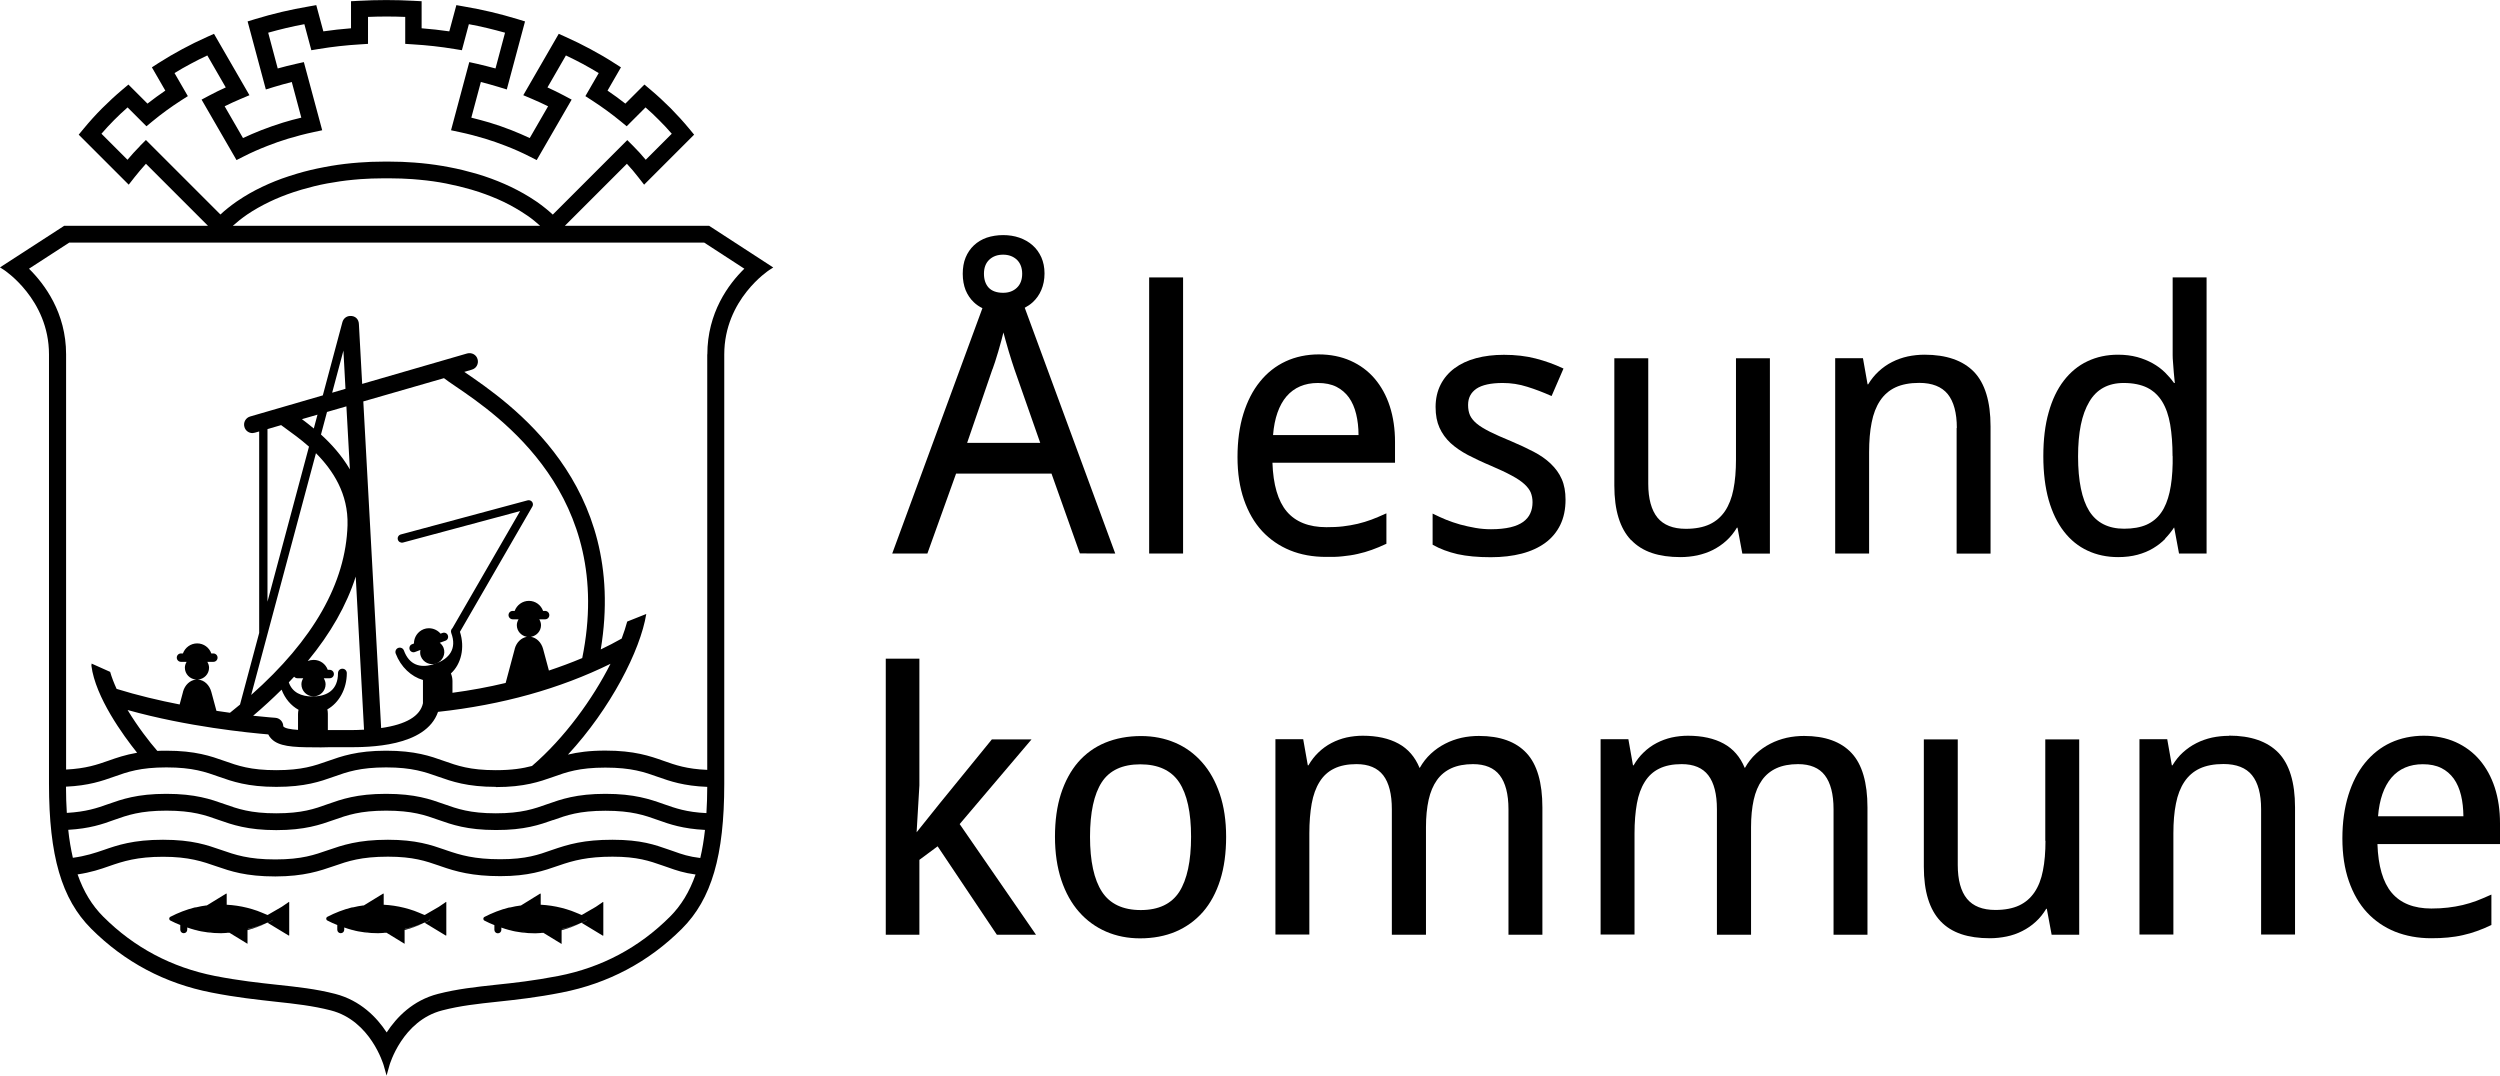 <?xml version="1.0" encoding="UTF-8"?>
<svg id="Layer_2" xmlns="http://www.w3.org/2000/svg" viewBox="0 0 243.94 104.95">
  <g id="Layer_2-2" data-name="Layer_2">
    <g>
      <path d="M105.37,54h-.01s3.46.01,3.46.01l-8.83-23.98c.28-.15.54-.32.77-.53.36-.33.65-.73.85-1.21.2-.47.31-1.01.31-1.61s-.11-1.11-.31-1.57c-.21-.46-.49-.86-.86-1.18-.36-.32-.8-.57-1.29-.74s-1.02-.25-1.58-.25-1.12.09-1.6.25c-.48.17-.9.42-1.25.75-.35.33-.62.73-.81,1.19-.19.46-.28,1-.28,1.59s.1,1.13.28,1.59c.19.46.46.86.81,1.19.24.23.52.42.83.57l-8.76,23.83-.04.11h3.43l2.8-7.8h9.31l2.75,7.74.02.05ZM96.53,25.34c.35-.33.8-.49,1.35-.49s.99.17,1.34.49c.34.33.52.79.52,1.37s-.17,1.04-.52,1.37c-.35.33-.79.49-1.34.49-.62,0-1.09-.17-1.4-.49-.31-.33-.47-.79-.47-1.37s.17-1.04.52-1.37ZM94.37,43.21l2.47-7.19h.01c.07-.2.15-.44.25-.73.1-.3.2-.62.3-.97.1-.35.21-.72.31-1.1.07-.27.14-.53.2-.78.07.25.14.51.21.77.1.37.21.73.31,1.08.1.34.21.67.3.97.1.3.18.55.25.76l2.52,7.19h-7.13Z"/>
      <rect x="112.13" y="27.07" width="3.31" height="26.94"/>
      <path d="M129.39,54.34h-.01c.59.01,1.14,0,1.64-.06.5-.05.99-.12,1.46-.23.47-.1.93-.24,1.38-.4.45-.16.9-.35,1.37-.57l.05-.02v-2.97l-.12.05c-.45.21-.89.39-1.33.56-.43.16-.89.3-1.35.41-.46.11-.95.19-1.44.25-.49.06-1.04.08-1.62.08-1.71,0-3.01-.52-3.87-1.54-.85-1.01-1.32-2.61-1.39-4.75h11.96v-2.03c0-1.26-.17-2.43-.51-3.48-.34-1.05-.84-1.95-1.48-2.7-.64-.75-1.43-1.33-2.35-1.74-.92-.41-1.97-.62-3.11-.62s-2.26.23-3.22.68c-.97.45-1.82,1.12-2.51,1.98-.7.86-1.24,1.92-1.62,3.15-.38,1.23-.57,2.65-.57,4.21s.21,2.95.63,4.16c.42,1.21,1.01,2.24,1.77,3.06s1.68,1.45,2.73,1.88,2.23.64,3.51.64ZM125.53,38.68c.75-.87,1.78-1.31,3.06-1.31h.01c.7,0,1.3.12,1.8.37.49.25.9.6,1.22,1.04.32.45.56,1,.71,1.63.15.62.23,1.3.23,2.04h-8.34c.13-1.64.58-2.91,1.31-3.77Z"/>
      <path d="M151.32,45.25h0c-.46-.44-1.03-.84-1.69-1.18-.65-.34-1.4-.69-2.23-1.04-.8-.33-1.48-.63-2.02-.9-.53-.27-.97-.53-1.28-.79-.31-.26-.53-.53-.66-.81-.13-.29-.19-.63-.19-1.02,0-.69.27-1.2.81-1.58.55-.37,1.41-.56,2.57-.56.81,0,1.61.12,2.39.37.78.24,1.55.54,2.3.87l.08.03,1.16-2.68-.07-.03c-.83-.39-1.72-.71-2.65-.95s-1.97-.36-3.09-.36c-.99,0-1.91.11-2.72.33-.82.22-1.52.55-2.1.98-.58.43-1.04.97-1.36,1.6s-.49,1.37-.49,2.18.13,1.46.38,2.02.62,1.07,1.08,1.5c.47.43,1.04.82,1.7,1.17.66.34,1.41.7,2.25,1.05.82.35,1.5.67,2.03.96.52.28.94.56,1.24.84.29.27.5.55.61.82.11.28.17.59.17.93,0,.4-.07.77-.22,1.09-.14.32-.38.6-.69.83-.32.23-.74.41-1.25.53-.52.12-1.15.19-1.89.19-.5,0-1.01-.04-1.52-.13-.51-.09-1.01-.2-1.49-.33-.48-.14-.94-.29-1.38-.47-.43-.18-.83-.36-1.19-.54l-.12-.06v3.04l.04.02c.68.39,1.49.69,2.39.9.9.2,1.99.3,3.25.3,1.11,0,2.12-.12,3.01-.35.89-.23,1.67-.59,2.3-1.05.64-.47,1.13-1.06,1.47-1.76.34-.7.51-1.52.51-2.45,0-.78-.12-1.45-.37-2.01-.24-.56-.61-1.06-1.07-1.5Z"/>
      <path d="M159.15,52.7h.02c.54.57,1.22.99,2.02,1.26.8.27,1.74.4,2.79.4.56,0,1.11-.06,1.64-.17.53-.12,1.05-.29,1.52-.53.47-.24.92-.54,1.32-.91.39-.35.73-.78,1.02-1.26h.06l.47,2.53h2.69v-19.06h-3.31v9.89c0,1.09-.08,2.07-.25,2.91-.16.83-.44,1.54-.82,2.11-.38.56-.88,1-1.5,1.29-.62.29-1.4.44-2.32.44-1.25,0-2.18-.37-2.77-1.09-.59-.73-.9-1.84-.9-3.3v-12.25h-3.31v12.42c0,1.21.14,2.27.41,3.14.27.88.68,1.61,1.22,2.18Z"/>
      <path d="M190.94,41.75l-.02.02v12.25h3.31v-12.42c0-2.42-.55-4.21-1.62-5.32-1.08-1.11-2.7-1.67-4.82-1.67-.56,0-1.11.06-1.64.17-.54.12-1.05.3-1.52.54-.48.24-.92.55-1.32.92-.39.36-.73.78-1.02,1.26h-.06l-.45-2.55h-2.71v19.06h3.31v-9.88c0-1.09.08-2.07.25-2.91.16-.83.44-1.55.82-2.12s.88-1.01,1.5-1.3,1.4-.44,2.32-.44c1.26,0,2.19.37,2.78,1.09.59.73.89,1.84.89,3.3Z"/>
      <path d="M211.28,52.57h-.03c.33-.34.63-.71.88-1.09h.02l.47,2.53h2.69v-26.94h-3.31v7.59c0,.18.01.44.04.76.02.32.04.62.07.92.03.33.06.67.1,1.03h-.08c-.25-.36-.55-.7-.88-1.03-.35-.34-.75-.64-1.2-.89-.45-.25-.96-.46-1.51-.61-.56-.15-1.19-.23-1.87-.23-1.08,0-2.08.21-2.98.64-.9.42-1.67,1.06-2.31,1.89-.64.83-1.14,1.87-1.48,3.1-.35,1.22-.52,2.66-.52,4.28s.18,3.04.52,4.26c.35,1.22.85,2.26,1.49,3.08.64.83,1.42,1.46,2.31,1.87.89.42,1.9.63,2.98.63.7,0,1.33-.08,1.89-.23.56-.15,1.07-.36,1.52-.63.45-.27.85-.58,1.19-.93ZM207.26,51.59c-1.54,0-2.68-.58-3.4-1.72-.72-1.16-1.09-2.95-1.09-5.32s.36-4.11,1.09-5.34c.71-1.22,1.84-1.84,3.36-1.84.92,0,1.69.16,2.3.46.61.31,1.1.77,1.46,1.36.37.6.63,1.36.78,2.24.15.89.23,1.92.23,3.08h.01v.71c-.02,1.07-.12,2.02-.3,2.81-.18.79-.45,1.47-.82,1.99-.36.52-.85.92-1.43,1.18-.59.26-1.33.39-2.19.39Z"/>
      <polygon points="100.65 72.15 96.78 72.15 91.69 78.4 89.44 81.21 89.71 76.64 89.71 64.27 86.43 64.27 86.43 91.21 89.71 91.21 89.71 83.9 91.49 82.58 97.25 91.18 97.28 91.21 101.09 91.21 93.64 80.41 100.65 72.15"/>
      <path d="M117.29,74.38c-.74-.84-1.62-1.48-2.63-1.91-1.01-.43-2.12-.65-3.32-.65-1.28,0-2.46.22-3.5.65-1.04.43-1.93,1.08-2.65,1.91-.72.84-1.28,1.88-1.67,3.09-.39,1.21-.58,2.62-.58,4.18s.21,2.99.62,4.22c.41,1.23.99,2.27,1.73,3.11.74.84,1.62,1.48,2.63,1.92,1.01.44,2.13.66,3.32.66,1.28,0,2.46-.22,3.49-.66,1.03-.44,1.92-1.09,2.65-1.92.73-.84,1.29-1.88,1.68-3.11.39-1.22.58-2.64.58-4.22s-.21-2.97-.62-4.18c-.41-1.22-.99-2.26-1.73-3.09ZM115.07,87.02c-.76,1.18-2.02,1.78-3.76,1.78s-3.01-.6-3.78-1.78c-.78-1.19-1.17-3-1.17-5.37s.39-4.16,1.15-5.33c.76-1.16,2.02-1.74,3.76-1.74s3.01.59,3.78,1.74c.78,1.17,1.17,2.96,1.17,5.33s-.39,4.18-1.15,5.37Z"/>
      <path d="M144.33,71.81h-.01c-.58,0-1.16.06-1.71.18-.56.13-1.1.32-1.6.58-.51.26-.98.59-1.4.98-.41.38-.78.85-1.07,1.37h-.03c-.44-1.07-1.13-1.86-2.05-2.36-.93-.51-2.1-.77-3.49-.77-.53,0-1.06.06-1.58.17-.52.12-1.01.3-1.47.54s-.89.55-1.27.92c-.37.35-.7.78-.98,1.26h-.06l-.45-2.55h-2.71v19.06h3.31v-9.87c0-1.09.08-2.07.23-2.91.15-.83.41-1.55.77-2.12.35-.57.83-1.01,1.41-1.29.58-.29,1.32-.44,2.19-.44,1.18,0,2.05.37,2.61,1.09.56.73.84,1.84.84,3.31v12.25h3.33v-10.51c0-1,.09-1.89.26-2.66.17-.76.44-1.4.81-1.92.36-.51.84-.9,1.41-1.16s1.29-.4,2.11-.4c1.18,0,2.06.37,2.61,1.09.56.73.85,1.84.85,3.31v12.25h3.31v-12.42c0-2.42-.52-4.21-1.55-5.31-1.03-1.11-2.58-1.67-4.62-1.67Z"/>
      <path d="M176.05,71.81h0c-.58,0-1.16.06-1.71.18-.56.13-1.1.32-1.6.58-.51.26-.98.59-1.4.98-.41.38-.78.85-1.07,1.37h-.03c-.44-1.07-1.13-1.86-2.05-2.36-.93-.51-2.1-.77-3.49-.77-.53,0-1.06.06-1.58.17-.52.12-1.01.3-1.47.54-.46.24-.89.55-1.27.92-.37.35-.7.78-.98,1.26h-.06l-.45-2.55h-2.71v19.06h3.31v-9.87c0-1.09.08-2.07.23-2.91.15-.84.41-1.55.77-2.12.35-.57.83-1.01,1.41-1.29.58-.29,1.32-.44,2.19-.44,1.18,0,2.05.37,2.6,1.09.56.73.84,1.84.84,3.31v12.25h3.33v-10.51c0-1,.09-1.89.26-2.66.17-.76.44-1.4.81-1.92.36-.51.84-.9,1.41-1.16s1.28-.4,2.11-.4c1.18,0,2.06.37,2.61,1.09.56.73.85,1.84.85,3.31v12.25h3.31v-12.42c0-2.42-.52-4.21-1.55-5.31-1.03-1.11-2.59-1.67-4.62-1.67Z"/>
      <path d="M199.57,82.04h.02c0,1.09-.08,2.07-.25,2.91-.16.84-.44,1.55-.82,2.11s-.88,1-1.5,1.29c-.62.29-1.4.44-2.32.44-1.25,0-2.18-.37-2.77-1.09-.6-.73-.9-1.84-.9-3.3v-12.25h-3.31v12.42c0,1.21.14,2.27.41,3.14.27.88.68,1.61,1.22,2.18.54.57,1.22.99,2.02,1.26.8.27,1.74.4,2.79.4.55,0,1.11-.06,1.64-.17.54-.11,1.05-.29,1.52-.53.48-.24.92-.54,1.32-.91.39-.35.73-.78,1.02-1.26h.06l.47,2.53h2.69v-19.06h-3.31v9.89Z"/>
      <path d="M217.5,71.78l-.02.02c-.55,0-1.11.06-1.64.17-.53.12-1.05.3-1.52.54-.48.24-.92.55-1.32.91-.39.35-.73.78-1.02,1.26h-.06l-.45-2.55h-2.71v19.06h3.31v-9.87c0-1.09.08-2.07.25-2.91.16-.83.44-1.55.82-2.12s.88-1.01,1.5-1.3c.62-.29,1.4-.44,2.32-.44,1.26,0,2.2.37,2.78,1.09.59.73.89,1.84.89,3.3v12.25h3.31v-12.42c0-2.42-.55-4.21-1.62-5.32-1.08-1.11-2.7-1.67-4.82-1.67Z"/>
      <path d="M243.94,80.33h0c0-1.26-.17-2.43-.51-3.48-.34-1.04-.84-1.95-1.48-2.7s-1.43-1.33-2.34-1.74c-.92-.41-1.97-.62-3.11-.62s-2.26.23-3.23.68c-.97.45-1.81,1.12-2.51,1.98-.7.86-1.24,1.92-1.62,3.15-.38,1.23-.58,2.65-.58,4.21s.21,2.95.63,4.16c.42,1.21,1.01,2.24,1.77,3.06s1.68,1.45,2.74,1.88c1.06.42,2.24.64,3.51.64.59,0,1.14-.02,1.64-.07s.99-.12,1.46-.23c.47-.1.93-.24,1.38-.4.45-.16.91-.35,1.36-.57l.05-.02v-2.97l-.12.05c-.44.2-.89.39-1.33.56-.43.16-.89.3-1.35.41s-.94.19-1.44.25-1.04.09-1.62.09c-1.71,0-3.01-.52-3.87-1.54-.85-1.01-1.32-2.61-1.39-4.75h11.96v-2.03ZM232.04,79.65c.13-1.64.58-2.91,1.31-3.77.75-.87,1.78-1.31,3.06-1.31h0c.7,0,1.3.12,1.8.37.49.24.9.6,1.22,1.04.32.45.56,1,.71,1.63.15.62.22,1.3.23,2.04h-8.34Z"/>
      <path d="M55.12,22.03l6.05-6.05c.4.43.77.87,1.11,1.31l.57.73,4.88-4.88-.47-.57c-.57-.69-1.18-1.36-1.82-2.01-.63-.63-1.29-1.24-1.99-1.83l-.57-.48-1.86,1.86c-.56-.44-1.14-.86-1.74-1.27l1.31-2.27-.66-.42c-.74-.48-1.52-.93-2.32-1.36-.78-.42-1.59-.82-2.42-1.19l-.67-.3-3.46,5.99.85.36c.54.23,1.06.47,1.57.72l-1.79,3.1c-.58-.27-1.18-.53-1.79-.77-.69-.27-1.4-.52-2.13-.74-.58-.17-1.18-.33-1.78-.48l.93-3.48c.58.15,1.16.31,1.72.48l.81.25,1.78-6.64-.75-.23c-.85-.26-1.71-.49-2.59-.7-.86-.2-1.74-.38-2.63-.53l-.73-.13-.69,2.56c-.9-.13-1.8-.23-2.7-.3V.12l-.77-.04c-1.77-.1-3.58-.1-5.35,0l-.77.04v2.64c-.9.07-1.81.17-2.7.3l-.69-2.56-.73.13c-.89.15-1.77.33-2.63.53-.88.21-1.74.44-2.59.7l-.75.23,1.78,6.64.81-.25c.56-.17,1.14-.33,1.72-.48l.93,3.48c-.6.14-1.2.3-1.78.48-.73.23-1.43.47-2.12.74-.61.24-1.21.5-1.79.77l-1.79-3.1c.51-.26,1.04-.49,1.57-.72l.85-.36-3.46-5.99-.67.3c-.83.37-1.64.77-2.42,1.19-.8.43-1.57.88-2.32,1.36l-.65.42,1.31,2.27c-.6.41-1.18.83-1.74,1.27l-1.86-1.86-.57.48c-.7.59-1.36,1.2-1.99,1.83-.65.65-1.25,1.32-1.82,2.01l-.47.57,4.88,4.88.57-.73c.35-.44.72-.88,1.11-1.31l6.05,6.05c-8.16,0-14.03,0-14.03,0l-.07.05L0,26.09l.39.25s4.39,2.85,4.39,8.24v41.9c0,7.02,1.23,11.25,4.12,14.14,3.25,3.25,7.2,5.35,11.74,6.23,2.43.48,4.45.69,6.23.89,1.96.21,3.65.4,5.41.85,3.89,1,5.13,5.29,5.15,5.33l.29,1.03.29-1.03s1.24-4.33,5.14-5.33c1.77-.46,3.46-.64,5.42-.85,1.78-.19,3.8-.41,6.23-.89,4.54-.89,8.49-2.98,11.74-6.23,2.89-2.89,4.13-7.12,4.13-14.14v-41.89c0-5.39,4.35-8.21,4.39-8.24l.39-.25-6.26-4.07h-14.07ZM13.66,14.25c-.43.44-.84.88-1.22,1.34l-2.54-2.54c.39-.45.8-.9,1.23-1.33.42-.42.86-.84,1.32-1.24l1.84,1.84.57-.47c.88-.73,1.82-1.41,2.81-2.05l.66-.42-1.3-2.25c.5-.31,1.02-.61,1.55-.89.54-.29,1.09-.57,1.65-.83l1.8,3.12c-.55.25-1.09.51-1.61.79l-.75.4,3.41,5.9.69-.35c.74-.38,1.52-.72,2.34-1.04.65-.26,1.32-.49,2.01-.7.8-.24,1.63-.46,2.48-.64l.84-.18-1.79-6.65-.76.17c-.6.13-1.2.29-1.79.45l-.93-3.49c.57-.16,1.14-.31,1.73-.45.59-.14,1.19-.27,1.8-.38l.68,2.54.73-.12c1.32-.22,2.68-.37,4.03-.45l.77-.05V1.65c1.2-.05,2.43-.05,3.63,0v2.63l.77.05c1.35.08,2.7.23,4.03.45l.73.12.68-2.54c.61.11,1.21.24,1.8.38.58.14,1.16.29,1.73.45l-.93,3.49c-.59-.16-1.19-.31-1.79-.45l-.77-.17-1.78,6.65.84.18c.85.18,1.68.4,2.48.64.69.22,1.36.44,2.01.7.81.31,1.59.66,2.34,1.04l.69.35,3.41-5.9-.75-.4c-.53-.28-1.06-.54-1.61-.79l1.8-3.12c.56.27,1.11.54,1.65.83.53.29,1.04.58,1.55.89l-1.3,2.25.65.42c.99.64,1.93,1.33,2.81,2.05l.57.47,1.84-1.84c.46.4.9.81,1.32,1.24.44.43.85.88,1.24,1.33l-2.54,2.54c-.38-.46-.79-.91-1.22-1.34l-.58-.58-7.27,7.27c-.46-.43-.98-.84-1.53-1.23l-.18-.12c-.72-.49-1.52-.94-2.39-1.36-.8-.38-1.66-.73-2.56-1.03-.28-.09-.55-.18-.83-.26-.84-.24-1.72-.46-2.63-.63-.88-.17-1.78-.3-2.7-.39l-.71-.06c-.77-.06-1.56-.09-2.36-.09h-.65c-.8,0-1.59.03-2.36.09l-.71.06c-.93.09-1.83.22-2.7.39-.91.17-1.79.38-2.63.63-.28.08-.56.17-.83.26-.9.29-1.76.64-2.56,1.02-.87.41-1.67.87-2.39,1.36l-.18.12c-.55.39-1.07.8-1.53,1.23l-7.27-7.27-.58.58ZM24.12,20.93c.65-.44,1.39-.86,2.18-1.24.73-.35,1.53-.67,2.37-.95.25-.08.51-.16.77-.24.79-.23,1.62-.44,2.48-.6.83-.15,1.68-.28,2.55-.36l.68-.06c.73-.05,1.48-.08,2.24-.08h.65c.76,0,1.51.03,2.24.08l.68.06c.88.08,1.73.2,2.55.36.86.17,1.69.37,2.48.6.26.08.52.16.77.24.83.28,1.63.6,2.37.95.79.38,1.52.8,2.33,1.35.46.31.86.65,1.24.99-9.25,0-20.74,0-29.98,0,.39-.35.84-.71,1.4-1.1ZM15.35,73.26h0s0,0,0,0c0,0,0,0,0,0ZM26.17,71.65c.08.17.19.32.33.46.71.7,1.98.81,4.14.81h-.01c.44.01.92.01,1.44-.01h1.91c1.92,0,7.57,0,8.76-3.45,6.25-.68,11.89-2.26,16.83-4.69-1.73,3.42-4.47,7.23-7.66,9.97-.9.24-1.96.41-3.54.41-2.52,0-3.75-.44-5.05-.9-1.32-.47-2.81-1-5.65-1s-4.34.54-5.68,1.01c-1.3.46-2.52.89-5.04.89s-3.75-.44-5.05-.9c-1.33-.47-2.83-1-5.67-1-.31,0-.6,0-.88.02-.78-.89-1.92-2.37-2.9-3.99,5.87,1.64,11.83,2.22,13.72,2.38ZM33.51,34.21l.2,3.73-1.3.38,1.1-4.11ZM56.79,64.22c-1.04.44-2.13.84-3.23,1.21l-.57-2.12c-.17-.62-.63-1.08-1.18-1.17.55-.1.98-.56.98-1.14,0-.21-.07-.4-.17-.57h.57c.23,0,.41-.18.41-.41s-.19-.41-.41-.41h-.2c-.2-.57-.74-.98-1.38-.98s-1.18.41-1.39.98h-.19c-.23,0-.41.18-.41.41s.19.41.41.41h.57c-.1.17-.17.36-.17.57,0,.58.43,1.04.98,1.14-.55.09-1.01.54-1.18,1.15v.02l-.89,3.33c-1.67.4-3.4.72-5.19.96v-1.15c0-.27-.06-.51-.15-.74,1-.91,1.38-2.51.88-4.06l7.07-12.23c.08-.14.07-.32-.03-.45-.1-.13-.27-.19-.43-.15l-12.38,3.33c-.22.06-.35.28-.29.5.06.22.28.34.5.29l11.43-3.07-6.6,11.42c-.13.11-.18.3-.12.47.58,1.56-.21,2.49-1.45,2.97.61-.23.93-.91.7-1.52-.08-.2-.21-.36-.37-.49l.55-.2c.21-.07.32-.31.24-.52-.07-.21-.31-.32-.52-.24l-.19.07c-.39-.46-1.04-.66-1.64-.44-.6.23-.96.8-.96,1.4l-.18.07c-.21.07-.31.31-.24.52.07.21.31.32.52.24l.53-.2c-.03.2-.04.4.04.61.23.61.91.93,1.52.7-.02,0-.04.02-.07.03,0,0,0,0-.01,0-.12.02-.23.05-.34.1-1.15.31-2.22.05-2.75-1.39-.08-.22-.33-.33-.55-.25-.22.08-.33.33-.25.55.5,1.32,1.53,2.26,2.66,2.58,0,.03,0,.06,0,.09v2.18c-.27,1.26-1.64,2.07-4.08,2.42l-1.74-31.87,7.87-2.27c.28.22.65.47,1.09.77,4.29,2.91,15.64,10.66,12.4,26.55ZM27.48,67.3c.33.87.92,1.56,1.65,1.96-.03.13-.05.26-.05.4v1.56c-.75-.05-1.3-.15-1.44-.35,0-.44-.34-.8-.77-.83-.02,0-.84-.06-2.17-.2.99-.84,1.91-1.69,2.77-2.54ZM31.94,69.22c1.12-.63,1.9-1.97,1.9-3.54,0-.24-.19-.43-.43-.43s-.43.19-.43.43c0,1.66-1.07,2.25-2.39,2.28-.02,0-.03,0-.05,0-.02,0-.04,0-.07,0-1.06,0-1.96-.39-2.29-1.38.17-.18.35-.36.52-.55.08.09.19.15.31.15h.58c-.11.18-.18.37-.18.59,0,.65.53,1.18,1.18,1.18s1.18-.53,1.18-1.18c0-.22-.08-.41-.18-.59h.58c.23,0,.41-.18.41-.41s-.19-.41-.41-.41h-.19c-.2-.57-.74-.97-1.38-.97-.2,0-.39.04-.57.11,2.23-2.7,3.79-5.45,4.68-8.24l.81,14.94c-.48.03-.99.04-1.53.04h-1.93s-.05,0-.07,0v-1.6c0-.15-.02-.29-.05-.43ZM30.98,40.46l-.36,1.35c-.41-.34-.81-.65-1.16-.91l1.52-.44ZM31.9,40.2l1.9-.55.34,6.15c-.8-1.37-1.83-2.5-2.82-3.4l.59-2.21ZM27.43,41.48c.13.1.28.21.45.33.61.44,1.43,1.03,2.27,1.77l-4.05,15.13v-16.84l1.33-.39ZM30.83,44.22c1.65,1.66,3.17,3.96,3.08,7.03-.17,5.63-3.33,11.19-9.4,16.56l6.32-23.59ZM16.24,74.88c2.56,0,3.8.44,5.12.91,1.31.46,2.8.99,5.6.99s4.28-.52,5.6-.99c1.32-.47,2.57-.91,5.12-.91s3.79.45,5.1.91c1.31.46,2.8.99,5.61.99v.02c2.79,0,4.27-.53,5.58-.99,1.31-.47,2.54-.91,5.1-.91s3.81.44,5.13.91c1.19.42,2.51.88,4.81.97,0,.9-.03,1.75-.08,2.56-1.95-.09-3.03-.48-4.17-.88-1.33-.47-2.85-1-5.68-1s-4.33.53-5.66,1c-1.3.46-2.51.9-5.04.9s-3.76-.44-5.06-.9c-1.33-.47-2.8-1-5.65-1s-4.35.53-5.68,1c-1.3.47-2.52.9-5.04.9s-3.75-.44-5.05-.9c-1.33-.47-2.83-1-5.67-1s-4.34.53-5.67,1c-1.09.39-2.15.75-4.04.86-.05-.8-.08-1.66-.08-2.56,2.22-.1,3.52-.56,4.68-.97,1.32-.47,2.56-.91,5.12-.91ZM53.98,80.02c1.31-.47,2.53-.91,5.1-.91s3.81.44,5.13.91c1.14.41,2.42.85,4.58.96-.11.99-.26,1.9-.46,2.74-1.11-.13-1.82-.37-2.56-.64l-.58-.2c-1.27-.44-2.62-.94-5.42-.94s-4.27.43-5.95,1.01c-1.25.44-2.46.89-5,.89s-3.88-.4-5.25-.87l-.2-.07c-1.3-.45-2.77-.96-5.52-.96-2.9,0-4.44.53-5.86,1.02-1.28.44-2.51.9-5.13.9s-3.91-.45-5.29-.93c-1.34-.46-2.77-.99-5.67-.99s-4.44.53-5.79,1c-.85.29-1.74.59-3,.76-.19-.84-.35-1.74-.45-2.73,2.09-.12,3.34-.55,4.46-.96,1.32-.47,2.57-.91,5.12-.91s3.79.44,5.11.91c1.31.46,2.81.99,5.61.99s4.29-.53,5.6-.99c1.32-.47,2.58-.91,5.12-.91s3.78.43,5.1.9c1.31.46,2.79.99,5.61.99h0c2.8.01,4.29-.52,5.59-.98ZM65.37,89.45c-3.01,3.01-6.67,4.96-10.89,5.78-2.37.46-4.34.68-6.09.86-2.02.22-3.77.41-5.65.89-2.46.63-4.04,2.28-5.01,3.76-.97-1.48-2.56-3.12-5.02-3.76-1.9-.49-3.72-.68-5.67-.89-1.74-.19-3.72-.4-6.07-.86-4.21-.83-7.88-2.77-10.89-5.78-1.1-1.1-1.92-2.44-2.51-4.13,1.3-.19,2.24-.51,3.09-.81,1.35-.47,2.72-.91,5.25-.91s3.85.46,5.26.95c1.31.45,2.8.97,5.7.97h0c2.82-.01,4.33-.54,5.73-1.02,1.35-.47,2.63-.91,5.26-.91,2.47,0,3.69.43,4.97.87l.2.07c1.46.51,3.05.96,5.79.96s4.22-.52,5.72-1.04c1.41-.49,2.8-.86,5.23-.86s3.61.42,4.87.86l.58.2c.75.27,1.52.53,2.65.68-.59,1.69-1.41,3.03-2.5,4.12ZM69.01,34.58v40.54c-2-.08-3.11-.47-4.26-.88-1.33-.47-2.85-1-5.68-1-1.56,0-2.7.16-3.65.39,4.15-4.48,7.07-10.17,7.64-13.72l-1.86.74c-.14.52-.32,1.08-.54,1.66-.66.37-1.34.73-2.04,1.06,2.68-16.18-8.87-24.05-13.3-27.07,0,0-.01,0-.02-.01l.74-.22c.44-.12.69-.58.56-1.02-.12-.44-.57-.68-1.02-.56l-10.24,2.97-.32-5.85c-.02-.46-.35-.81-.87-.78-.37.02-.65.27-.74.61h0s-1.91,7.14-1.91,7.14l-7.09,2.06c-.43.12-.69.58-.56,1.02.1.37.43.6.79.6h0c.07-.01.15-.02.23-.04l.42-.12v19.66l-1.87,6.99c-.32.27-.65.53-.98.8-.42-.06-.86-.12-1.32-.19l-.5-1.85c-.18-.67-.69-1.16-1.3-1.2h0c.6-.05,1.08-.54,1.08-1.16,0-.21-.07-.4-.17-.57h.59c.23,0,.41-.18.41-.41s-.19-.41-.41-.41h-.2c-.2-.57-.74-.98-1.38-.98s-1.18.41-1.39.98h-.19c-.23,0-.41.18-.41.41s.19.41.41.41h.55c-.1.17-.17.36-.17.57,0,.62.49,1.12,1.1,1.16-.6.05-1.1.53-1.28,1.18v.02l-.33,1.23c-2-.39-4.12-.89-6.15-1.52-.26-.57-.48-1.13-.63-1.66l-1.81-.81c0,.07-.02.13-.02.21.39,3.07,3.11,6.81,4.46,8.49-1.16.2-2.02.5-2.81.78-1.11.39-2.18.76-4.12.86v-40.52c0-4.05-2.1-6.85-3.62-8.35l3.93-2.55h61.95l3.92,2.55c-1.53,1.49-3.61,4.28-3.61,8.36Z"/>
      <path d="M28.17,88.02l-.6.41s-.07.04-.09.06l-1.33.77s-.04.01-.06.02c-.01,0-.02-.01-.04-.02-.3-.13-.6-.25-.92-.36.32.1.62.22.92.36-1.26-.58-2.58-.91-3.93-.98,0,0-.01,0-.02,0,0,0,.02,0,.02-.02v-1.04s-.02-.04-.05-.03c0,0-1.87,1.15-1.89,1.16-.02,0-.03,0-.05,0,0,0,0,0-.01,0h0c-.32.04-.64.1-.96.18-.06,0-.11.01-.17.02-.81.21-1.6.51-2.37.91-.07.04-.11.11-.11.18s.04.15.11.18c.32.17.64.31.97.44v.46c0,.19.15.34.34.34s.34-.15.34-.34v-.22c.24.08.48.17.73.23.11.02.23.04.35.06-.12-.02-.24-.02-.36-.05.84.21,1.7.32,2.58.32.23,0,.46-.03.69-.04-.04-.02-.08-.05-.12-.07-.09,0-.18,0-.27,0,.09,0,.18,0,.28,0,.04.02.08.05.12.07.04,0,.08,0,.11-.01l1.73,1.06v.02s.04,0,.04-.03v-1.3h0c.66-.18,1.31-.42,1.94-.72-.6.28-1.25.47-1.93.63v-.02c.68-.15,1.34-.35,1.94-.63.15-.07.3-.12.44-.2.03-.02.06-.05.08-.08-.02.04-.04.08-.09.1-.15.08-.3.13-.44.2,0,0,.03,0,.05.02l2.03,1.23s.05,0,.05-.02v-3.24s-.02-.04-.05-.02ZM20.27,90.92c.16.01.32.03.48.04-.16,0-.32-.02-.48-.04Z"/>
      <path d="M43.5,88.02l-.6.41s-.07.04-.09.06l-1.33.77s-.05.01-.07.02c-.01,0-.03-.01-.04-.02-.3-.13-.6-.25-.92-.36.32.1.62.22.92.36-1.26-.58-2.58-.91-3.93-.98,0,0-.01,0-.02,0,0,0,.02,0,.02-.02v-1.04s-.02-.04-.05-.03c0,0-1.87,1.15-1.89,1.16-.02,0-.03,0-.05,0,0,0,0,0-.01,0h0c-.32.04-.64.1-.96.18-.06,0-.11.01-.17.02-.81.21-1.6.51-2.37.91-.07.04-.11.11-.11.18s.04.15.11.18c.32.17.64.31.97.44v.46c0,.19.15.34.34.34s.34-.15.34-.34v-.22c.24.08.48.17.73.23.12.02.24.04.36.06-.12-.02-.25-.02-.37-.05.84.21,1.7.32,2.58.32.23,0,.46-.03.69-.04-.04-.02-.08-.05-.12-.07-.09,0-.18,0-.27,0,.09,0,.18,0,.28,0,.04.02.08.05.12.07.04,0,.08,0,.12-.01l1.73,1.06v.02s.04,0,.04-.03v-1.31c.66-.17,1.3-.41,1.93-.71-.6.28-1.25.47-1.93.63v-.02c.68-.15,1.34-.35,1.94-.63.15-.07.3-.12.44-.2.07-.04.1-.1.11-.17,0,0,0,0,0,.01,0,.08-.04.15-.11.18-.15.08-.3.13-.44.2,0,0,.03,0,.05.02l2.03,1.23s.05,0,.05-.02v-3.24s-.02-.04-.05-.02ZM35.57,90.92c.17.02.33.03.5.04-.17,0-.33-.02-.5-.04ZM41.96,89.65s-.01-.08-.03-.11c.02.03.03.06.03.1h0Z"/>
      <path d="M58.82,88.02l-.6.41s-.07.04-.09.06l-1.33.77s-.04.01-.06.02c-.01,0-.02-.01-.04-.02-.3-.13-.6-.25-.92-.36.32.1.62.22.92.36-1.26-.58-2.58-.91-3.93-.98-.01,0-.02,0-.03,0,0,0,.02,0,.02-.02v-1.04s-.02-.04-.05-.03c0,0-1.88,1.16-1.89,1.17-.01,0-.02,0-.04,0,0,0,0,0-.01,0h0c-.32.04-.64.1-.96.18-.06,0-.11.01-.17.02-.81.21-1.6.51-2.37.91-.07.04-.11.11-.11.18s.04.15.11.18c.32.17.64.31.97.44v.46c0,.19.15.34.34.34s.34-.15.34-.34v-.22c.24.08.48.17.73.23.12.02.24.04.36.06-.12-.02-.25-.02-.37-.05.84.21,1.7.32,2.58.32.23,0,.46-.03.69-.04-.04-.02-.08-.05-.12-.07-.09,0-.18,0-.27,0,.09,0,.18,0,.28,0,.04.02.08.05.12.07.04,0,.07,0,.1-.01l1.73,1.06v.02s.05,0,.05-.03v-1.3h0c.66-.18,1.31-.42,1.94-.72-.6.28-1.25.47-1.93.63v-.02c.68-.15,1.34-.35,1.94-.63.15-.07.3-.12.44-.2.03-.02.06-.05.08-.08-.02.04-.04.08-.09.1-.15.08-.3.13-.44.2,0,0,.03,0,.05.02l2.03,1.23s.05,0,.05-.02v-3.24s-.02-.04-.05-.02ZM50.9,90.92c.17.02.33.03.5.04-.17,0-.33-.02-.5-.04Z"/>
    </g>
  </g>
</svg>